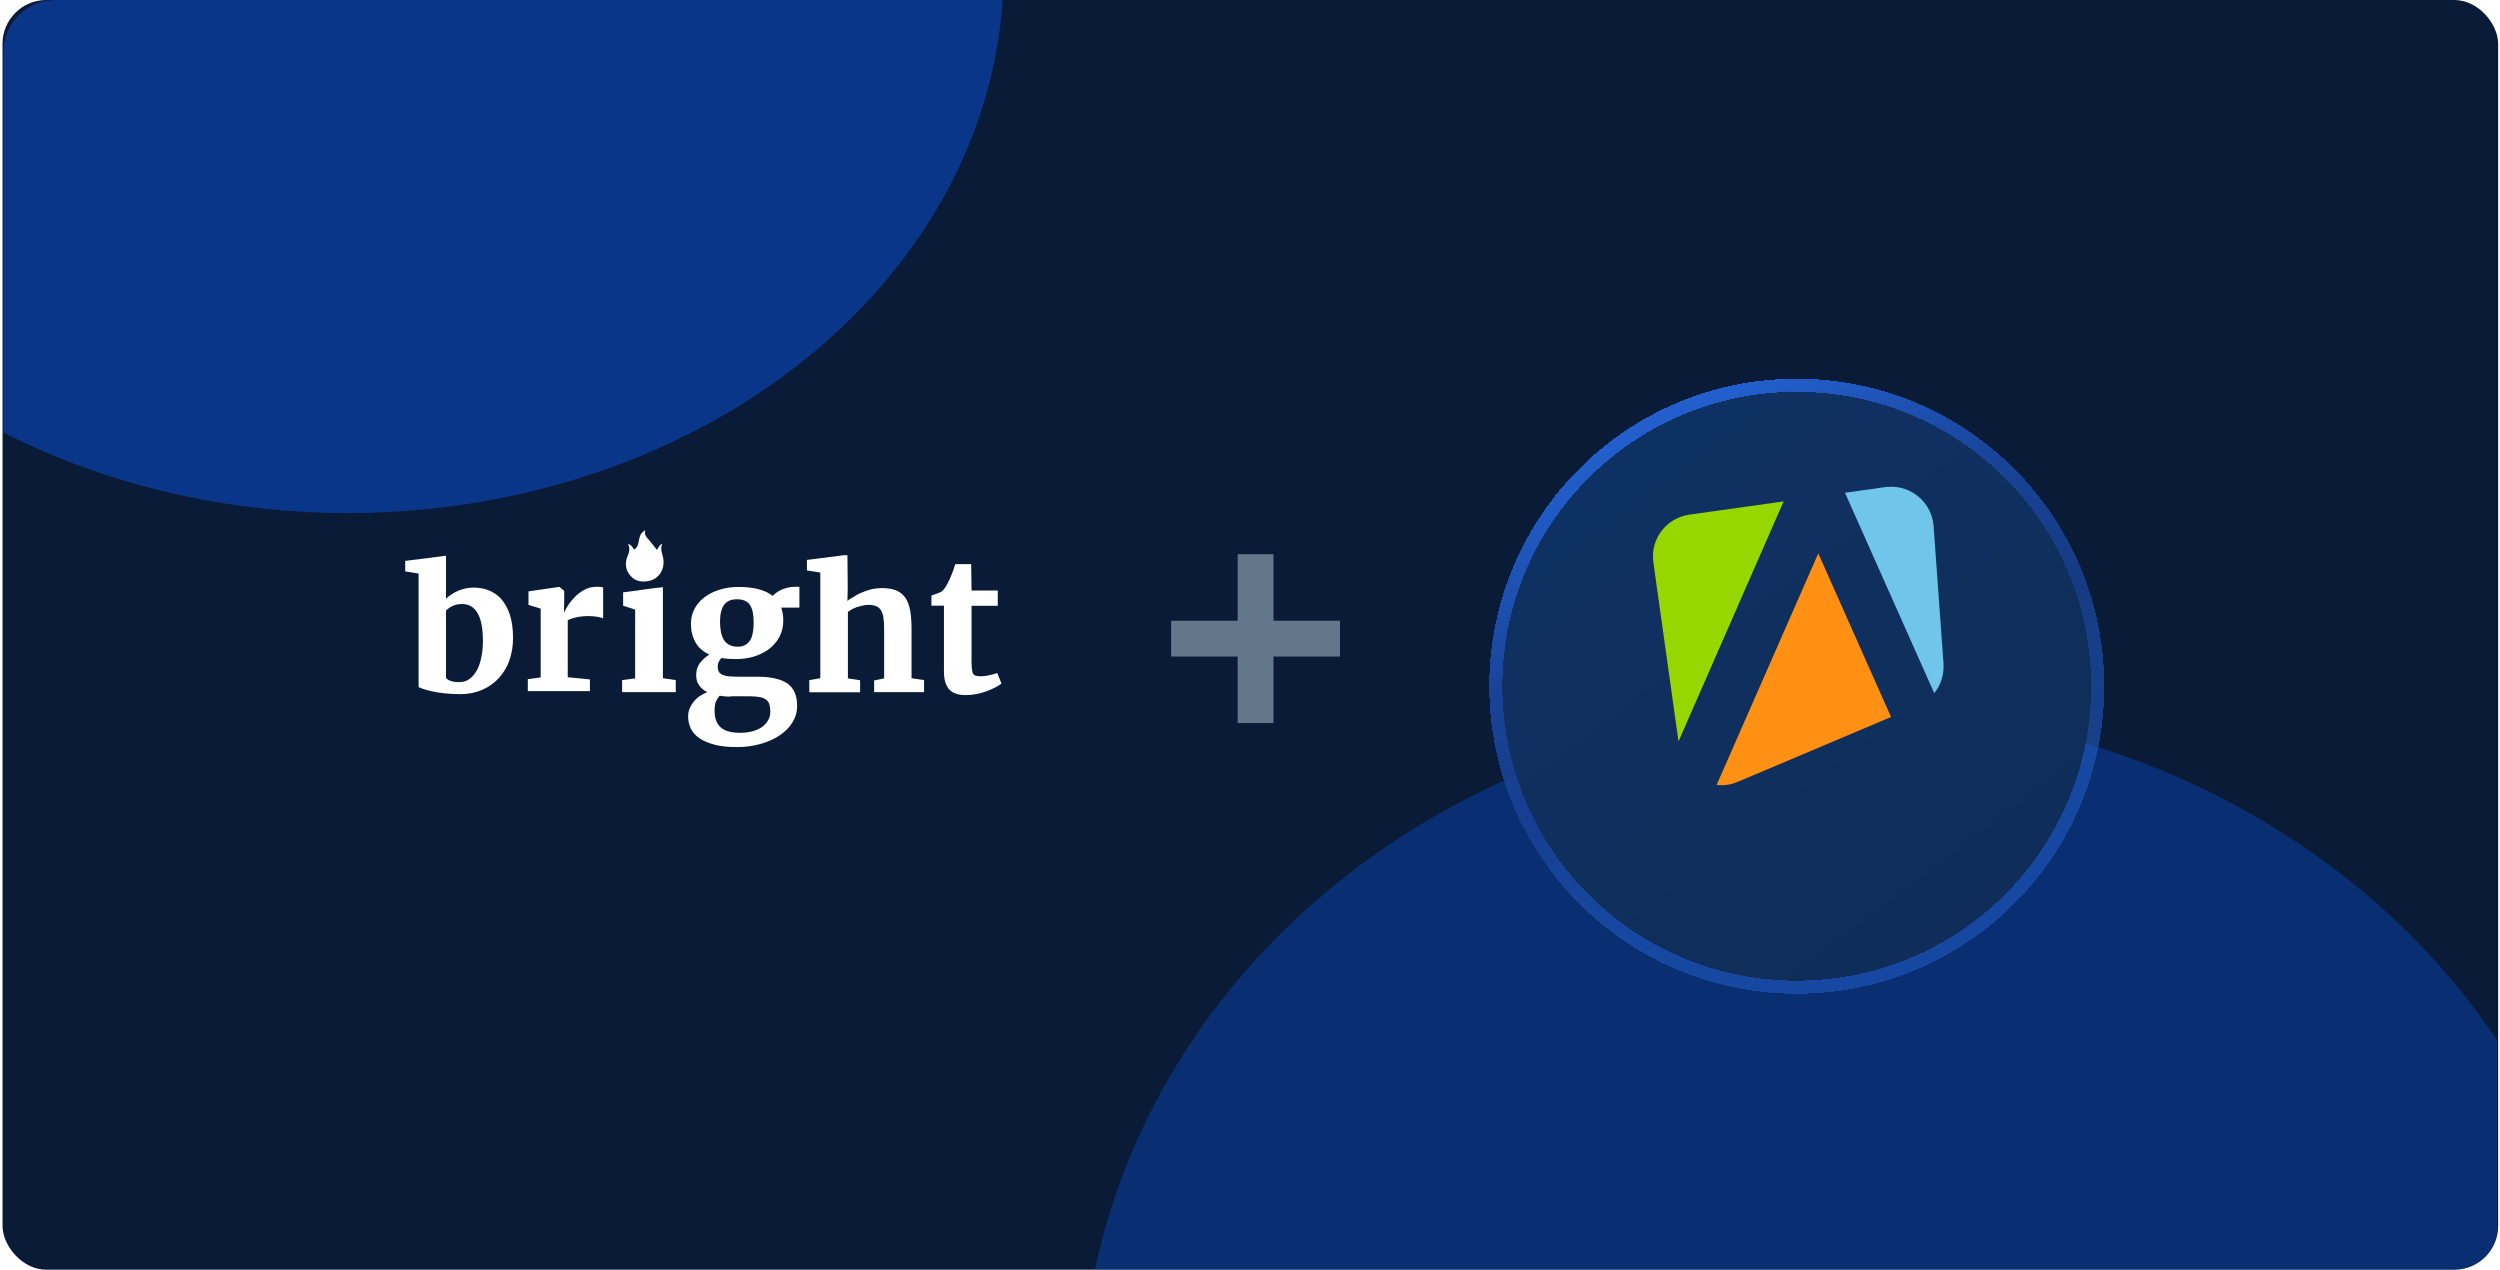 <svg width="571" height="290" viewBox="0 0 571 290" fill="none" xmlns="http://www.w3.org/2000/svg">
<g clip-path="url(#clip0_6026_15174)">
<rect x="0.578" width="570" height="290" rx="10" fill="#091B36"/>
<g clip-path="url(#clip1_6026_15174)">
<g opacity="0.5" filter="url(#filter0_f_6026_15174)">
<ellipse cx="421.356" cy="319.599" rx="174.348" ry="157.9" fill="#0941AB"/>
</g>
<g opacity="0.7" filter="url(#filter1_f_6026_15174)">
<ellipse cx="79.376" cy="-6.675" rx="149.83" ry="123.87" fill="#0941AB"/>
</g>
</g>
<g clip-path="url(#clip2_6026_15174)">
<path d="M143.419 124.184C143.981 125.252 143.7 126.15 143.307 127.105C142.689 128.678 142.858 130.195 143.981 131.487C145.105 132.835 146.677 133.004 148.306 132.667C150.553 132.161 151.845 130.026 151.508 127.667C151.34 126.544 150.666 125.42 151.284 124.184C150.722 124.465 150.722 124.465 150.048 125.589C149.43 124.858 148.868 124.072 148.194 123.285C147.632 122.668 147.071 122.106 147.408 121.095C146.734 121.432 146.397 121.881 146.172 122.443C146.003 123.005 145.891 123.566 145.779 124.128C145.666 124.69 145.385 125.195 144.824 125.532C144.487 124.915 144.15 124.465 143.419 124.184Z" fill="white"/>
<path d="M95.607 156.919V131.01L92.553 130.507V128.108L100.516 127.102L101.869 126.91V127.953V136.759C102.178 136.449 102.565 136.101 103.029 135.83C103.454 135.52 103.957 135.25 104.459 135.017C105 134.785 105.542 134.592 106.16 134.437C106.779 134.282 107.436 134.205 108.132 134.205C109.369 134.205 110.528 134.398 111.611 134.824C112.693 135.25 113.66 135.907 114.472 136.797C115.283 137.726 115.941 138.887 116.443 140.357C116.907 141.828 117.178 143.569 117.178 145.697C117.178 147.516 116.907 149.18 116.366 150.767C115.825 152.353 115.013 153.669 113.969 154.83C112.925 155.991 111.65 156.881 110.181 157.538C108.673 158.196 107.011 158.545 105.116 158.545C103.802 158.545 102.604 158.467 101.483 158.351C100.4 158.235 99.434 158.08 98.622 157.887C97.81 157.693 97.153 157.538 96.65 157.345C96.148 157.152 95.761 157.035 95.607 156.919ZM105.542 137.958C104.691 137.958 103.957 138.113 103.338 138.423C102.72 138.732 102.217 139.08 101.869 139.467V154.791C102.062 155.101 102.41 155.371 102.952 155.526C103.493 155.72 104.15 155.797 104.846 155.797C105.774 155.797 106.585 155.565 107.243 155.062C107.938 154.559 108.48 153.901 108.943 153.05C109.407 152.198 109.717 151.192 109.949 150.07C110.181 148.948 110.297 147.71 110.297 146.433C110.297 145.117 110.219 143.917 110.026 142.834C109.833 141.789 109.562 140.899 109.137 140.164C108.75 139.429 108.248 138.887 107.629 138.5C107.088 138.152 106.353 137.958 105.542 137.958Z" fill="white"/>
<path d="M120.553 157.854V155.107L123.491 154.72V139.009L120.707 138.158V135.062L127.666 134.056H127.782L128.864 134.946V136.649L128.825 139.822H128.903C129.057 139.396 129.367 138.855 129.792 138.197C130.217 137.539 130.758 136.881 131.377 136.262C131.995 135.643 132.73 135.101 133.542 134.675C134.353 134.25 135.242 134.018 136.209 134.018C136.634 134.018 136.943 134.018 137.175 134.056C137.407 134.095 137.601 134.134 137.755 134.172V141.254C137.601 141.138 137.214 141.022 136.595 140.905C135.977 140.789 135.204 140.712 134.353 140.712C133.889 140.712 133.387 140.751 132.923 140.789C132.459 140.828 131.995 140.905 131.57 141.022C131.145 141.099 130.797 141.215 130.449 141.331C130.101 141.447 129.869 141.563 129.676 141.679V154.681L134.74 155.184V157.854H120.553Z" fill="white"/>
<path d="M142.091 158.08V155.332L145.068 154.945V139.235L142.323 138.345V135.288L149.822 134.282L151.407 134.125V135.172V154.907L154.345 155.332V158.08H142.091Z" fill="white"/>
<path d="M167.974 150.533C166.814 150.533 165.733 150.452 164.772 150.291C164.532 150.533 164.332 150.815 164.172 151.137C164.012 151.459 163.932 151.822 163.932 152.265C163.932 152.748 164.012 153.151 164.212 153.473C164.412 153.755 164.692 153.997 165.093 154.158C165.493 154.319 165.973 154.44 166.613 154.48C167.254 154.521 167.974 154.561 168.815 154.561H173.017C176.059 154.561 178.301 155.084 179.821 156.091C181.302 157.139 182.063 158.831 182.063 161.167C182.063 162.577 181.703 163.906 180.942 165.074C180.222 166.242 179.221 167.209 177.94 168.055C176.7 168.86 175.219 169.505 173.578 169.948C171.937 170.391 170.216 170.633 168.415 170.633H168.375C166.373 170.633 164.692 170.472 163.292 170.109C161.891 169.747 160.73 169.263 159.809 168.659C158.889 168.055 158.248 167.29 157.808 166.444C157.368 165.598 157.168 164.631 157.168 163.624C157.168 162.979 157.288 162.375 157.528 161.771C157.768 161.207 158.088 160.683 158.489 160.2C158.889 159.717 159.329 159.314 159.889 158.951C160.41 158.589 160.97 158.307 161.53 158.105C160.73 157.662 160.09 157.139 159.649 156.494C159.209 155.85 159.009 155.084 159.009 154.198C159.009 153.111 159.289 152.225 159.849 151.459C160.41 150.734 161.13 150.049 162.011 149.485C160.57 148.841 159.529 147.914 158.849 146.706C158.168 145.498 157.808 144.088 157.808 142.477C157.808 141.188 158.088 140.06 158.649 139.012C159.209 137.965 160.01 137.079 160.97 136.354C161.971 135.629 163.091 135.065 164.412 134.662C165.733 134.259 167.134 134.058 168.615 134.058H168.655C172.177 134.058 174.778 134.743 176.499 136.112C176.7 135.87 176.98 135.629 177.3 135.387C177.62 135.145 178.02 134.904 178.461 134.702C178.901 134.501 179.381 134.34 179.901 134.219C180.422 134.098 180.982 134.018 181.583 134.018H182.583V138.771H178.421C178.581 139.214 178.701 139.697 178.781 140.181C178.861 140.664 178.901 141.228 178.901 141.792C178.901 143.081 178.621 144.249 178.1 145.296C177.58 146.344 176.82 147.27 175.859 148.076C174.898 148.841 173.738 149.445 172.417 149.888C171.056 150.331 169.615 150.533 167.974 150.533ZM166.894 159.113C165.973 159.113 165.133 159.032 164.372 158.911C164.092 159.233 163.812 159.636 163.572 160.12C163.332 160.603 163.211 161.328 163.211 162.174C163.211 163.141 163.332 163.946 163.572 164.591C163.812 165.235 164.212 165.799 164.692 166.202C165.173 166.605 165.813 166.927 166.533 167.088C167.254 167.29 168.094 167.37 169.055 167.37H169.095C169.935 167.37 170.776 167.29 171.617 167.088C172.417 166.887 173.177 166.605 173.818 166.202C174.458 165.799 174.979 165.275 175.339 164.671C175.739 164.067 175.939 163.342 175.939 162.536C175.939 161.932 175.859 161.368 175.739 160.925C175.619 160.482 175.379 160.12 175.019 159.838C174.658 159.556 174.218 159.354 173.618 159.233C173.017 159.113 172.257 159.032 171.336 159.032H166.894V159.113ZM168.495 147.713C169.215 147.713 169.815 147.552 170.296 147.27C170.776 146.988 171.136 146.585 171.416 146.102C171.697 145.618 171.857 145.014 171.977 144.329C172.097 143.645 172.137 142.92 172.137 142.195C172.137 140.342 171.857 138.972 171.256 138.126C170.656 137.28 169.695 136.878 168.295 136.878H168.254C166.934 136.878 165.973 137.321 165.373 138.167C164.772 139.012 164.452 140.261 164.452 141.993C164.452 142.839 164.532 143.604 164.652 144.289C164.772 144.974 165.013 145.578 165.293 146.102C165.613 146.585 166.013 146.988 166.533 147.27C167.054 147.552 167.694 147.713 168.495 147.713Z" fill="white"/>
<path d="M184.847 158.08V155.332L187.36 154.907V130.786L184.306 130.283V127.884L192.231 126.878L192.692 126.801H193.553L193.623 134.32L193.553 137.248C193.901 136.9 194.125 136.874 194.705 136.487C195.285 136.1 195.865 135.752 196.561 135.443C197.256 135.133 198.03 134.862 198.841 134.63C199.653 134.436 200.542 134.32 201.432 134.32C202.746 134.32 203.867 134.514 204.717 134.862C205.568 135.21 206.264 135.791 206.805 136.565C207.346 137.339 207.655 138.306 207.887 139.467C208.081 140.628 208.197 142.021 208.197 143.607V154.907L211.057 155.332V158.08H199.653V155.41L201.934 154.945V143.569C201.934 142.64 201.895 141.827 201.779 141.131C201.702 140.434 201.509 139.893 201.238 139.428C200.968 138.964 200.62 138.654 200.156 138.461C199.692 138.267 199.073 138.151 198.339 138.151C197.914 138.151 197.488 138.19 197.025 138.306C196.561 138.422 196.135 138.538 195.749 138.654C195.324 138.809 194.937 138.964 194.589 139.157C194.241 139.351 193.932 139.544 193.661 139.738V154.945L196.445 155.371V158.118H184.847V158.08Z" fill="white"/>
<path d="M215.598 153.343V138.329H212.737V136.007C212.853 135.969 213.007 135.93 213.239 135.853C213.471 135.775 213.703 135.659 213.974 135.582C214.206 135.504 214.438 135.388 214.67 135.311C214.902 135.233 215.018 135.156 215.056 135.117C215.52 134.769 215.984 134.111 216.487 133.144C216.641 132.873 216.757 132.563 216.951 132.176C217.144 131.79 217.26 131.441 217.414 131.054C217.569 130.667 217.724 130.28 217.84 129.893C217.994 129.506 218.072 129.158 218.188 128.849H221.821L221.899 134.885H227.891V138.368H221.899V149.667C221.899 150.751 221.899 151.602 221.937 152.26C221.976 152.918 222.053 153.382 222.169 153.692C222.285 154.001 222.517 154.233 222.788 154.311C223.058 154.388 223.445 154.465 223.909 154.465H223.948C224.257 154.465 224.605 154.427 224.991 154.388C225.339 154.349 225.687 154.272 226.035 154.195C226.383 154.117 226.692 154.04 227.001 153.962C227.311 153.885 227.543 153.808 227.736 153.73H227.775L228.741 156.129C228.316 156.439 227.852 156.749 227.233 157.058C226.615 157.368 225.996 157.639 225.262 157.909C224.527 158.18 223.793 158.374 222.981 158.529C222.169 158.683 221.396 158.761 220.584 158.761H220.546C219.657 158.761 218.883 158.645 218.265 158.412C217.646 158.18 217.105 157.832 216.719 157.368C216.332 156.903 216.061 156.362 215.868 155.665C215.675 154.968 215.598 154.233 215.598 153.343Z" fill="white"/>
</g>
<path d="M306.055 149.954V141.772H290.861V126.578H282.679V141.772H267.485V149.954H282.679V165.148H290.861V149.954H306.055Z" fill="#62788A"/>
<g filter="url(#filter2_d_6026_15174)">
<path d="M410.381 213.103C447.547 213.103 477.621 183.029 477.621 145.864C477.621 108.698 447.547 78.624 410.381 78.624C373.216 78.624 343.142 108.698 343.142 145.864C343.142 183.029 373.216 213.103 410.381 213.103Z" fill="url(#paint0_linear_6026_15174)" shape-rendering="crispEdges"/>
<path d="M410.381 214.602C448.374 214.602 479.12 183.857 479.12 145.864C479.12 107.871 448.374 77.125 410.381 77.125C372.388 77.125 341.643 107.871 341.643 145.864C341.643 183.857 372.388 214.602 410.381 214.602Z" stroke="url(#paint1_linear_6026_15174)" stroke-width="2.998" style="mix-blend-mode:overlay" shape-rendering="crispEdges"/>
</g>
<path d="M385.888 117.534C380.55 118.289 376.874 123.174 377.63 128.462L383.37 169.352L407.391 114.513L385.888 117.534Z" fill="#96D700"/>
<path d="M443.899 151.576L441.633 120.153C441.23 114.815 436.598 110.837 431.31 111.19C431.109 111.19 430.857 111.24 430.655 111.24L421.39 112.549L441.784 158.324C443.295 156.461 444.05 154.044 443.899 151.576Z" fill="#70C5EA"/>
<path d="M392.082 179.271C393.744 179.473 395.405 179.221 396.916 178.566L431.914 163.761L415.296 126.396L392.082 179.271Z" fill="#FF9013"/>
</g>
<defs>
<filter id="filter0_f_6026_15174" x="47.475" y="-37.834" width="747.762" height="714.866" filterUnits="userSpaceOnUse" color-interpolation-filters="sRGB">
<feFlood flood-opacity="0" result="BackgroundImageFix"/>
<feBlend mode="normal" in="SourceGraphic" in2="BackgroundImageFix" result="shape"/>
<feGaussianBlur stdDeviation="99.766" result="effect1_foregroundBlur_6026_15174"/>
</filter>
<filter id="filter1_f_6026_15174" x="-396.523" y="-456.613" width="951.797" height="899.876" filterUnits="userSpaceOnUse" color-interpolation-filters="sRGB">
<feFlood flood-opacity="0" result="BackgroundImageFix"/>
<feBlend mode="normal" in="SourceGraphic" in2="BackgroundImageFix" result="shape"/>
<feGaussianBlur stdDeviation="163.034" result="effect1_foregroundBlur_6026_15174"/>
</filter>
<filter id="filter2_d_6026_15174" x="322.417" y="68.771" width="175.93" height="175.929" filterUnits="userSpaceOnUse" color-interpolation-filters="sRGB">
<feFlood flood-opacity="0" result="BackgroundImageFix"/>
<feColorMatrix in="SourceAlpha" type="matrix" values="0 0 0 0 0 0 0 0 0 0 0 0 0 0 0 0 0 0 127 0" result="hardAlpha"/>
<feOffset dy="10.872"/>
<feGaussianBlur stdDeviation="8.864"/>
<feComposite in2="hardAlpha" operator="out"/>
<feColorMatrix type="matrix" values="0 0 0 0 0 0 0 0 0 0 0 0 0 0 0 0 0 0 0.28 0"/>
<feBlend mode="normal" in2="BackgroundImageFix" result="effect1_dropShadow_6026_15174"/>
<feBlend mode="normal" in="SourceGraphic" in2="effect1_dropShadow_6026_15174" result="shape"/>
</filter>
<linearGradient id="paint0_linear_6026_15174" x1="433.915" y1="213.103" x2="298.99" y2="35.12" gradientUnits="userSpaceOnUse">
<stop stop-color="#0F2D58"/>
<stop offset="1" stop-color="#0E346B"/>
</linearGradient>
<linearGradient id="paint1_linear_6026_15174" x1="350.383" y1="99.497" x2="396.823" y2="200.52" gradientUnits="userSpaceOnUse">
<stop stop-color="#225FCC"/>
<stop offset="0.353" stop-color="#194398"/>
<stop offset="0.647" stop-color="#194398" stop-opacity="0.79"/>
<stop offset="1" stop-color="#225FCC" stop-opacity="0.54"/>
</linearGradient>
<clipPath id="clip0_6026_15174">
<rect x="0.578" width="570" height="290" rx="10" fill="white"/>
</clipPath>
<clipPath id="clip1_6026_15174">
<path d="M0.752 11.868C0.752 5.313 6.065 0 12.62 0H558.536C565.09 0 570.404 5.313 570.404 11.868V291.241H0.752V11.868Z" fill="white"/>
</clipPath>
<clipPath id="clip2_6026_15174">
<rect width="137.846" height="49.538" fill="white" transform="translate(92.553 121.095)"/>
</clipPath>
</defs>
</svg>
